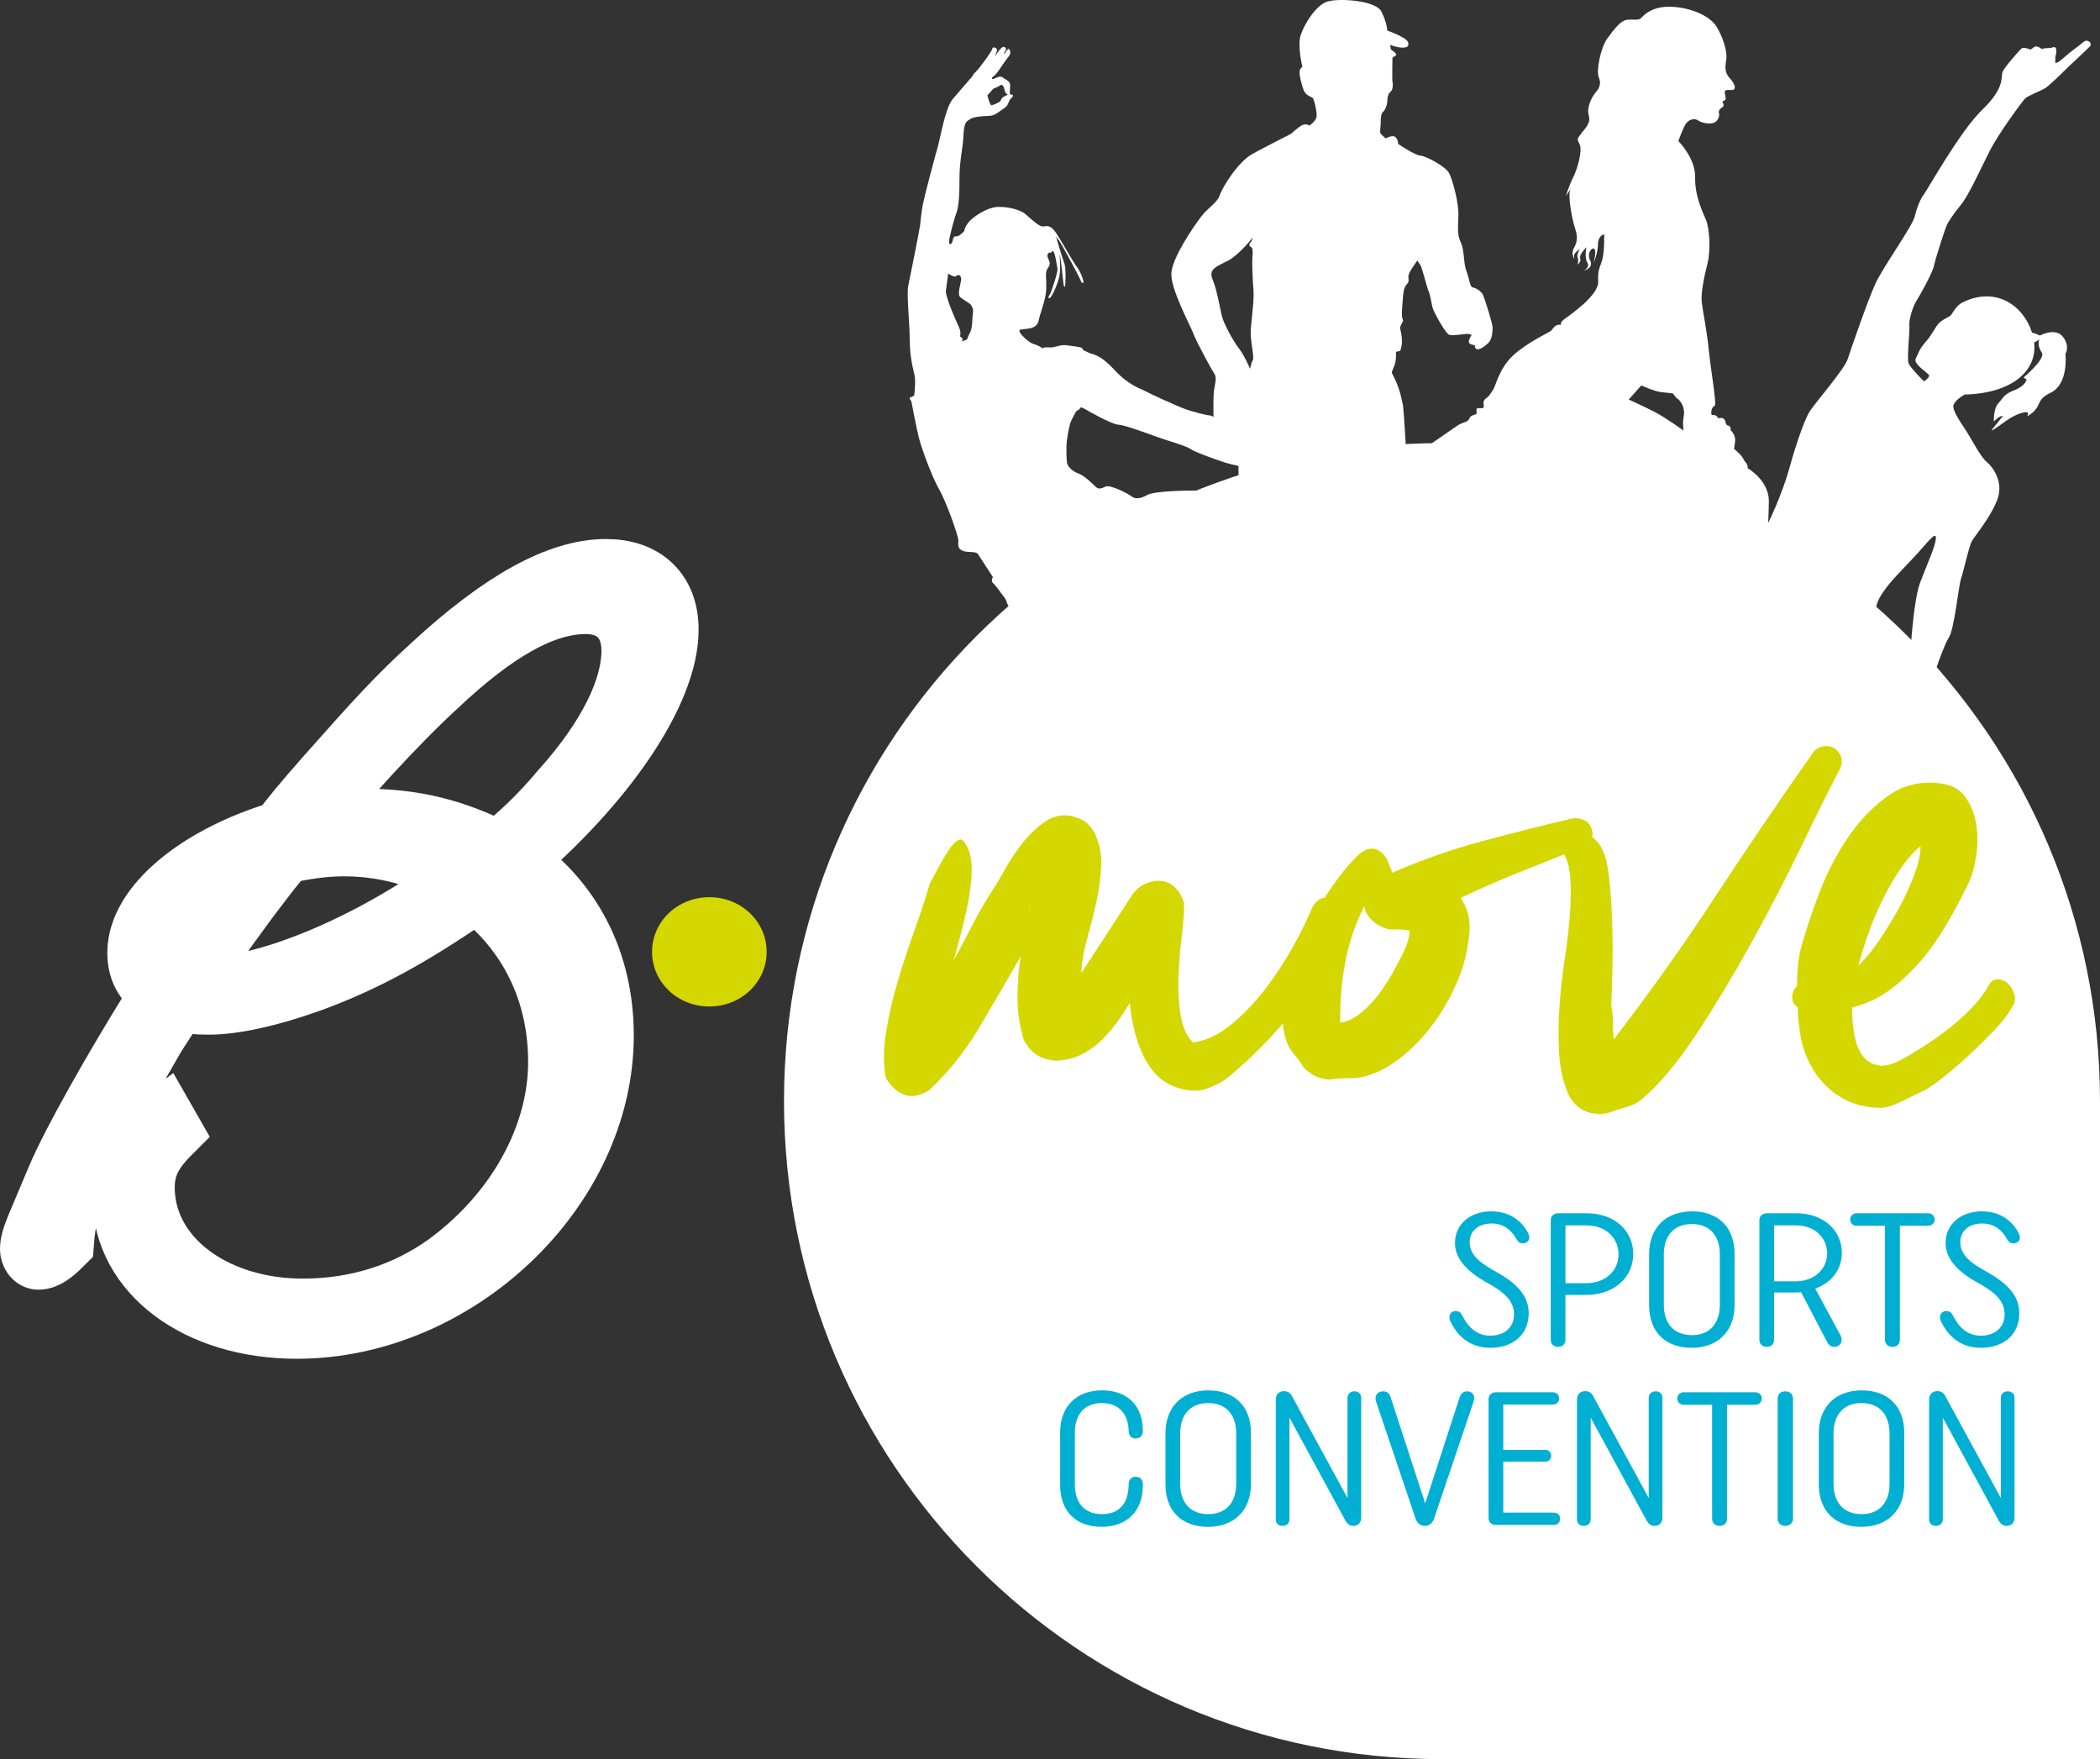 <?xml version="1.0" encoding="utf-8"?>
<!-- Generator: Adobe Illustrator 16.0.0, SVG Export Plug-In . SVG Version: 6.00 Build 0)  -->
<!DOCTYPE svg PUBLIC "-//W3C//DTD SVG 1.1//EN" "http://www.w3.org/Graphics/SVG/1.1/DTD/svg11.dtd">
<svg version="1.1" id="Ebene_1" xmlns="http://www.w3.org/2000/svg" xmlns:xlink="http://www.w3.org/1999/xlink" x="0px" y="0px"
	 width="345.067px" height="289.051px" viewBox="0 0 345.067 289.051" enable-background="new 0 0 345.067 289.051"
	 xml:space="preserve">
<rect x="0" y="0" width="345.067" height="289.051" fill="#333333" stroke="none"/>
<g>
	<defs>
		<rect id="SVGID_1_" width="345.067" height="289.051"/>
	</defs>
	<clipPath id="SVGID_2_">
		<use xlink:href="#SVGID_1_"  overflow="visible"/>
	</clipPath>
	<path clip-path="url(#SVGID_2_)" fill="#FFFFFF" d="M322.823,64.832c0,0-1.613,0.875-1.837,1.772
		c-0.223,0.899,1.499,3.257,2.256,4.445c0.76,1.191,2.22,4.037,3.198,4.844c0.979,0.807,2.862,3.255,1.756,6.193
		c-1.107,2.941-3.748,6.028-4.208,6.87c-0.46,0.843-1.35,4.947-1.771,6.197c-0.421,1.253-1.079,8.305-2.028,9.686
		c-0.95,1.379-3.494,9.211-3.711,10.16c-0.218,0.948-0.986,3.417-1.377,3.892c-0.393,0.476-1.434,2.765-1.613,3.324
		c-0.177,0.558-0.352,5.159-0.352,5.159s-0.09,0.634-0.381,0.701s-0.343,2.499-0.446,2.767c-0.102,0.267-0.419,0.338-0.711,0.119
		c-0.29-0.216-0.298-0.408-0.298-0.408l-0.158,1.047c0,0-0.328,0.198-0.72-0.125c-0.393-0.323-0.246-3.124-0.178-3.865
		c0.07-0.744-0.377-2.596-0.377-2.596s-0.57,0.92-0.688,1.176c-0.115,0.256-0.523,0.864-0.831,1.009s-0.602-0.07-0.729-0.201
		c-0.129-0.128,0.021-0.594,0.144-1.058c0.124-0.464,1.236-2.212,1.171-3.157c-0.065-0.948,0.642-2.946,1.211-3.466
		c0.569-0.519,1.709-1.503,2.017-2.333c0.306-0.828,1.333-5.949,1.615-8.628c0.284-2.681,0.654-9.769,1.763-12.711
		c1.109-2.943,2.523-5.915,2.556-7.206c0.03-1.292-1.326,0.694-3.664,3.189c-2.336,2.493-4.51,4.559-5.688,6.785
		c-1.178,2.228-2.5,14.211-4.972,17.441c-2.473,3.229-6.938,10.928-8.878,13.281c-1.938,2.352-2.353,2.855-2.353,2.855
		s0.867,1,0.322,1.774c-0.544,0.774-2.038,2.928-2.928,3.324c-0.889,0.395-1.326,0.693-1.326,0.693s-2.917,3.426-4.903,5.268
		c-1.989,1.841-3.946,2.391-5.225,1.429c-1.28-0.957-2.441-1.257-3.062-2.332c-0.618-1.075-0.327-3.939-0.065-5.511
		c0.261-1.572,3.044-5.861,4.659-7.82c1.616-1.961,3.535-6.115,4.011-7.604c0.478-1.491,3.86-6.507,4.23-6.956
		c0.369-0.447,1.062-1.288,1.062-1.288s-1.031-1.602-1.748-1.533c-0.715,0.068-2.754,4.595-3.896,6.097
		c-1.146,1.502-5.329,6.238-6.687,8.225c-1.355,1.986-5.415,9.078-6.719,10.544c-1.301,1.465-3.459,2.603-4.07,3.228
		c-0.609,0.627-5.5,7.128-7.022,8.976c-1.523,1.847-6.265,6.687-7.667,8.73c-1.401,2.04-1.146,3.1-1.485,3.854
		c-0.339,0.754-1.945,2.818-2.176,3.098c-0.23,0.278,0.542,2.423-0.315,3.69s-1.971,1.48-3.238,0.621
		c-1.27-0.856-2.902-1.73-3.511-2.703c-0.606-0.976-1.293-2.196-0.784-2.813c0.507-0.615,2.359-1.722,2.734-2.633
		c0.377-0.913,0.725-2.132,1.429-2.304c0.707-0.171,3.782-3.562,3.782-3.562s3.768-6.392,5.224-10.555
		c1.454-4.161,4.567-9.309,6.595-10.74c2.027-1.434,4.543-5.286,5.309-6.44c0.766-1.159,2.043-3.394,2.266-3.776
		c0.221-0.382,3.599-9.73,6.305-14.836c2.704-5.107,6.973-11.654,8.22-13.166c1.246-1.511,5.457-4.341,7.074-6.302
		c1.616-1.959,4.265-8.71,4.948-11.251c0.685-2.539,2.412-8.173,3.488-9.821c1.078-1.653,5.679-6.887,6.237-8.594
		c0.557-1.702,3.257-9.542,4.534-12.345c1.276-2.804,6.053-9.399,6.463-11.037c0.41-1.637,0.997-3.034,1.505-3.65
		c0.509-0.617,5.91-10.365,9.59-13.917c3.681-3.551,3.109-5.285,3.314-6.103c0.205-0.819,2.84-3.674,3.122-3.958
		c0.281-0.286,1.183-0.011,1.402,0.122s0.528-0.411,0.959-0.479c0.431-0.067,1.047,0.441,1.047,0.441s0.263-0.206,0.985-0.173
		c0.726,0.032,1.095-0.415,1.291,0.031c0.198,0.443-0.092,1.425-0.092,1.425l-0.015,0.929c0,0,0.178,0.308,1.316-0.731
		c1.141-1.042,2.772-2.168,3.369-2.69c0.594-0.521,1.462,0.194,1.046,0.699c-0.417,0.505-3.692,3.482-4.254,4.078
		c-0.563,0.596-2.575,2.494-3.109,2.829c-0.537,0.337-2.86,1.271-3.298,1.69c-0.438,0.415-4.358,5.734-5.81,8.578
		c-1.452,2.846-3.443,7.312-4.757,8.906c-1.315,1.595-1.844,2.522-2.18,3.043c-0.338,0.52-2.053,5.968-2.262,7.018
		c-0.208,1.05-2.267,4.802-2.83,5.655c-0.562,0.852-1.302,3.061-1.203,4.083c0.099,1.021-0.444,5.551-0.115,6.294
		c0.33,0.74,2.522,2.928,2.522,2.928s0.943-0.633,0.83-1.008s-2.674-1.83-2.174-2.778c0.501-0.951,0.526-1.494,1.667-2.764
		c1.139-1.267,1.491-2.434,2.247-3.125c0.759-0.69,1.541-0.845,1.887-1.264c0.347-0.421,0.834-1.524,1.867-2.034
		c5.561-2.757,10.071,0.613,11.422,4.96c0.608,0.13,1.289,0.473,1.289,0.473s2.548-1.38,3.784,0.203
		c1.234,1.582,0.422,2.794,0.422,2.794s0.585,4.996-2.473,6.426c-2.653,1.239-1.152,2.34-3.855,3.877c0,0,0.775-1.054-0.83-0.59
		c-1.604,0.463-2.82,1.482-3.933,2.26c-2.025,1.418-0.566,0.07,0.156-0.917c0.722-0.985,0.879-0.856,0.474-0.816
		c-0.511,0.047-1.304,0.894-1.304,0.894s-0.1-2.103,0.743-3.009c0.84-0.905,0.877-1.465,2.665-2.152
		c1.789-0.686,1.973-1.735,1.973-1.735l-0.507-0.326c0,0,3.684-3.092,3.008-4.104c-0.679-1.012-0.521-1.632-0.449-2.199
		c-0.139,0.171-0.385,0.357-0.814,0.533l-0.002-0.001C334.792,60.704,330.912,64.617,322.823,64.832"/>
	<path clip-path="url(#SVGID_2_)" fill="#FFFFFF" d="M236.944,289.051c-59.713,0-108.12-48.406-108.12-108.121
		s48.407-108.122,108.12-108.122c59.717,0,108.123,48.407,108.123,108.122v108.121H236.944z"/>
	<path clip-path="url(#SVGID_2_)" fill="#FFFFFF" d="M213.776,79.364c-0.722,0.331-7.281,0.501-8.117,0.674
		c-0.839,0.171-8.538,0.572-9.287,0.568c-0.749-0.007-6.676,0.008-7.94,0.761c-1.268,0.753-2.102,0.548-2.577,0.145
		c-0.476-0.402-3.464-1.927-4.216-1.556c-0.752,0.369-1.123,0.433-1.525,0.092c-0.404-0.342-1.824-1.858-2.842-2.216
		c-1.019-0.357-1.866-1.14-1.958-1.848c-0.092-0.705-0.132-2.814,0.003-3.645c0.136-0.828,0.313-2.375,0.72-3.228
		c0.407-0.849,0.819-1.634,0.984-1.682c0.167-0.046-0.063,0.074,0.167-0.046c0.227-0.121,0.366-0.509,0.507-0.452
		c0.14,0.057,0.496,0.231,0.496,0.231s4.368,2.567,5.634,2.631c1.265,0.065,6.408,2.091,7.91,2.545
		c1.502,0.455,3.428,1.078,4.008,1.506c0.581,0.43,4.092,1.704,5.736,2.215c1.644,0.51,7.247,1.544,8.192,1.841
		c0.943,0.295,4.434,0.924,4.712,0.97C214.658,78.914,214.499,79.031,213.776,79.364 M158.119,55.581
		c-0.182-0.155-0.367-0.311-0.367-0.311s0.222-0.632-0.154-1.452c-0.374-0.82-0.961-2.133-1.352-3.158
		c-0.392-1.023-0.879-2.377-0.819-2.895c0.059-0.517,0.378-2.825,0.378-2.825s1.051,0.765,1.36,0.399
		c0.311-0.367,0.85-0.036,0.769,0.651c-0.078,0.687-0.656,2.337-0.174,2.807c0.481,0.471,1.687,1.052,1.815,1.349
		c0.126,0.295,0.42,0.543,0.285,1.372c-0.136,0.828-0.011,2.317-0.486,3.175c-0.474,0.857-0.323,1.048-0.685,1.18
		c-0.365,0.133-0.696,0.229-0.696,0.229S158.303,55.736,158.119,55.581 M162.434,16.33c-0.064-0.236-0.187-0.653-0.187-0.653
		s0.91-1.035,0.951-1.084c0.039-0.046,0.905-0.35,1.052-0.504c0.147-0.157,0.321-0.205,0.522-0.018
		c0.203,0.188,0.323,0.783,0.376,0.991c0.053,0.211,0.358,0.435,0.441,0.471c0.083,0.038-0.696,0.299-0.923,0.567
		c-0.226,0.267-0.162,0.404-0.36,0.581c-0.2,0.177-1.311,0.713-1.464,0.584C162.688,17.134,162.498,16.563,162.434,16.33
		 M259.986,73.07c-0.548-0.464-2.406-0.651-2.833-0.888c-0.428-0.236-2.985-0.263-3.496-0.255c-0.509,0.009-1.759,0.146-2.582,0.079
		c-0.822-0.069-2.438,0.576-2.963,0.824c-0.523,0.248-2.522,0.38-3.507,0.428c-0.984,0.049-8.842,0.565-9.858,0.649
		c-1.014,0.085-5.966,0.735-5.966,0.735c0.021-0.025,0.071-0.085,0.185-0.219c0.281-0.332-0.388-0.581-0.652-0.492
		c-0.266,0.091-2.372,0.572-2.643,0.595c-0.271,0.022-1.126-0.01-1.365-0.024s-1.142,0.606-1.324,0.451
		c-0.184-0.155-0.725-0.11-1.457,0.088c-0.734,0.196-4.234,0.692-4.813,0.704c-0.578,0.015-3.065-0.834-3.603-1.164
		c-0.539-0.33-6.318-2.643-7.456-3.23c-1.14-0.585-6.388-3.078-6.934-3.101c-0.548-0.024-2.813-0.618-3.971-1.033
		c-1.159-0.414-5.794-2.516-6.65-2.991c-0.857-0.473-2.594-0.874-5.026-3.498c-2.431-2.627-3.577-2.463-4.147-2.756
		c-0.568-0.293-0.99-0.462-0.99-0.462s0.056-0.14-0.164-0.327c-0.222-0.187-1.833-0.358-2.626-0.463
		c-0.793-0.104-1.946,0.366-2.321,0.364c-0.375-0.003-0.922-0.027-1.192-0.003c-0.271,0.022-0.186,0.22-0.186,0.22
		s-0.832-0.579-1.561-0.757c-0.731-0.179-2.097-1.461-2.308-1.954c-0.212-0.495-0.102-0.401,1.38-0.591
		c1.482-0.192,1.654-0.989,1.802-1.684c0.147-0.692,0.271-0.839,0.797-2.722c0.525-1.883,0.33-2.991,0.357-3.471
		c0.029-0.478-0.252-1.41,0.33-2.171c0.585-0.766,0.004-1.193-0.108-1.73c-0.113-0.535,0.208-0.766,0.484-0.72
		c0.277,0.043,0.171-0.424,0.463-0.177c0.293,0.248,0.608,2.403,0.685,2.908c0.074,0.505-1.102,3.972-1.257,4.157
		c-0.154,0.182-0.36,0.576-0.085,0.619c0.277,0.047,1.209-1.87,1.596-3.367s0.001-4.087,0.133-3.723
		c0.13,0.363,0.586,4.583,0.603,4.787c0.017,0.203,0.143,0.499,0.236,0.389c0.093-0.11,0.191-3.048-0.07-3.708
		c-0.259-0.659-1.438-4.614-1.438-4.614s0.207,0.425,0.462,0.642c0.257,0.217,3.558,6.347,3.661,6.748
		c0.1,0.399,0.371,0.376,0.427,0.235c0.056-0.139-0.334-1.538-1.097-2.564c-0.77-1.027-2.338-3.928-3.353-5.479
		c-1.014-1.55-1.595-1.161-2.241-1.143c-0.646,0.02-2.052-1.36-2.822-2.012c-0.771-0.652-2.451-1.193-4.395-1.203
		c-1.941-0.009-4.449,1.768-5.088,2.672c-0.641,0.905-0.578,1.274-0.578,1.274s-0.837,0.989-1.389,0.9
		c-0.553-0.091-0.473,0.856-0.691,1.113c-0.216,0.256-0.456,0.241-0.434-0.304c0.022-0.549,0.74-3.402,1.186-4.597
		c0.445-1.195,0.527-3.073,0.532-5.901c0.002-2.826,0.537-4.576,0.649-6.934c0.11-2.361,0.594-2.264,1.108-2.648
		c0.514-0.383,2.136-0.518,3.09-0.529c0.953-0.012,1.546-0.64,2.097-0.991c0.551-0.354,0.71-0.47,0.922-0.792
		c0.211-0.324,0.272-0.841,0.654-1.145c0.384-0.303,0.231-0.497,0.231-0.497l-0.49-0.164c0,0-0.008-0.51,0.06-1.332
		c0.067-0.824-0.658-0.933-1.172-1.367c-0.511-0.433-1.315,0.142-1.58,0.234c-0.266,0.088-0.33-0.279-0.034-0.407
		c0.295-0.128,0.782-0.849,0.906-0.996c0.122-0.145,1.12-1.693,1.617-2.28c0.495-0.585,0.246-1.108,0.063-1.264
		c-0.183-0.154-0.806,0.952-0.806,0.952s-0.026-0.339,0.221-0.63c0.248-0.294,0.005-0.752-0.394-0.65
		c-0.403,0.101-1.305,1.541-1.305,1.541s0.108-0.352,0.302-0.879c0.197-0.527-0.712-0.793-0.745-0.381
		c-0.034,0.412-2.24,3.388-2.716,3.802s-0.459,0.618-0.583,0.765c-0.125,0.147-1.962,2.241-3.201,3.705
		c-1.241,1.466-2.028,6.334-2.451,7.801c-0.424,1.464-2.089,7.666-2.426,9.33c-0.339,1.664-0.38,2.823-0.51,3.721
		c-0.13,0.897-1.594,8.272-1.915,9.764c-0.318,1.49,0.192,5.57,0.228,8.87c0.036,3.303,0.566,4.755,0.795,5.895
		c0.232,1.139-0.062,3.345-0.062,3.345s-0.291,0.193-0.622,0.29c-0.334,0.095,0.154,0.634,0.154,0.634s0.867,4.696,1.351,6.426
		c0.486,1.732,2.075,6.096,3.225,8.077c1.153,1.982,3.157,7.641,3.152,8.391c-0.006,0.749-0.17,1.24,0.614,1.652
		c0.784,0.412,2.285,0.048,2.601,0.568c0.317,0.518,2.459,3.78,2.459,3.78l-0.087,0.177c-0.086,0.179-0.121,0.589-0.011,0.682
		c0.109,0.093,0.824,0.885,1.213,1.466c0.388,0.581,0.944,1.114,1.13,1.712c0.185,0.597,0.222,0.629,0.787,1.297
		c0.569,0.668,2.131,2.685,2.197,3.054c0.065,0.368-2.662,4.036-3.494,5.092c-0.833,1.058-5.041,7.81-6.162,9.879
		c-1.123,2.069-3.198,5.784-4.384,9.561c-1.184,3.777,0.831,5.482,1.345,5.917c0.513,0.434,2.624,2.473,2.828,2.899
		c0.206,0.426,0.883,0.369,1.131,0.076c0.248-0.293,0.59,0.122,0.955,0.431c0.367,0.311,2.369,1.439,4.39,2.838
		c2.027,1.399,5.276,3.205,7.35,4.398c2.074,1.189,5.059,3.903,6.426,5.186c1.366,1.284,1.925,2.261,2.263,3.049
		c0.339,0.789-0.296,3.397-0.492,3.924c-0.194,0.526-0.839,2.999-1.275,3.513c-0.433,0.512-0.289,1.829-0.528,2.631
		c-0.241,0.804-0.641,1.725-0.826,1.944c-0.188,0.219-0.593,0.252-0.732,0.639c-0.137,0.387-0.009,1.125,0.694,0.964
		c0.702-0.16,1.668-1.228,2.117-1.98c0.449-0.752,0.517-0.758,0.931-1.1c0.415-0.341,1.185-1.324,1.867-2.132
		c0.681-0.804,0.854-1.602,1.752-3.107s2.199-2.227,2.938-2.356c0.736-0.129,2.963-3.278,3.589-3.943
		c0.625-0.665,0.476-1.229-0.107-2.101c-0.584-0.873-2.931-1.665-3.965-2.228c-1.036-0.561-2.714-1.477-3.961-2.975
		c-1.25-1.497-6.161-6.097-7.626-7.337c-1.465-1.24-1.119-1.574-4.014-4.025s-4.895-2.763-4.73-2.81
		c0.166-0.048-0.034-0.406-0.363-0.685c-0.33-0.279-0.549-0.464-0.803-0.24c-0.254,0.227-0.45-0.508-0.265-0.727
		c0.185-0.219,1.293-1.675,1.762-2.155c0.471-0.483,2.953-2.595,6.412-5.644c3.459-3.046,4.713-6.009,7.823-9.981
		c3.11-3.971,3.438-5.77,4.145-7.498c0.707-1.727,0.73-1.456,2.89-3.34c2.16-1.882,7.347-3.847,14.154-6.762
		c6.809-2.916,13.599-4.4,15.22-4.977c1.621-0.578,5.135-1.755,5.735-1.874c0.604-0.119,1.743-1.165,2.023-1.496
		c0.278-0.329-0.41-0.409,1.044-0.563c1.453-0.156,2.687-0.428,4.369-0.704c1.68-0.278,4.775-1.554,6.57-2.488
		c1.797-0.933,6.547-2.383,7.902-2.871c1.356-0.485,3.719-0.752,4.13-0.718c0.414,0.034,1.365,0.023,2.061-0.205
		c0.697-0.227,1.072-0.224,1.531-0.025c0.46,0.199,0.837,0.647,0.804,1.058s0.666,1.068,0.777,1.162
		c0.11,0.093,0.56,0.157,0.686,0.453c0.126,0.296,0.311,0.452,0.596,0.632c0.288,0.179,0.703-0.16,1.138-0.674
		c0.435-0.512,0.42-1.091,0.42-1.091l0.233-0.052c0,0,0.371-0.066,0.759-0.302c0.392-0.237,0.063-0.891-0.084-1.014
		c-0.146-0.124-0.114-0.537-0.114-0.537l0.563,0.602c0,0,0.518-0.316,0.798-0.647c0.279-0.33,0.177-0.729,0.177-0.729l0.235-0.055
		c0.232-0.053,0.453-0.685,0.453-0.685l0.045-0.276c0,0,0.021-0.171,0.36-0.572C261.185,73.959,260.536,73.536,259.986,73.07"/>
	<path clip-path="url(#SVGID_2_)" fill="#FFFFFF" d="M205.865,59.173c-0.283,0.442-0.457,1.44-0.457,1.44s-0.871-2.119-1.86-3.406
		c-0.99-1.286-2.41-3.966-2.734-5.137c-0.322-1.169-0.796-4.341-1.558-6.125c-0.763-1.786,0.741-2.162,2.584-3.146
		c1.842-0.985,3.979-3.746,3.979-3.746s-0.062,0.556-0.342,0.776c-0.278,0.219-0.228,0.665,0.105,0.778
		c0.332,0.115,0.267,1.116,0.208,1.726c-0.063,0.61,0.021,3.669,0.175,5.281c0.152,1.613-0.379,5.165-0.449,6.832
		C205.448,56.113,206.146,58.731,205.865,59.173 M245.26,53.848c0.006-0.722-1.185-4.346-1.512-5.237
		c-0.326-0.893-1.434-1.347-1.821-1.406c-0.388-0.058-0.487-1.449-0.976-2.675c-0.49-1.228-0.306-3.394-0.905-4.677
		c-0.6-1.283-0.481-2.172-0.406-4.395c0.076-2.221-0.95-5.843-1.495-6.959c-0.546-1.116-3.811-2.868-4.754-2.932
		s-3.65-1.921-3.65-1.921s0.006-0.666-0.436-1.115c-0.44-0.449-1.613,0.209-1.613,0.209s-0.607-0.507-0.827-0.787
		c-0.221-0.279,0.067-1.5,0.017-1.89c-0.053-0.389,0.068-1.499,0.348-1.663s0.731-1.05,0.739-1.938
		c0.008-0.891,0.401-1.332,0.625-1.496c0.223-0.165,0.342-1.053,0.233-1.387c-0.108-0.336-0.02-4.113-0.02-4.113
		s0.447-0.219,0.616-0.44c0.167-0.221-0.882-0.896-0.882-0.896l-0.104-0.779c0,0,0.83,0.396,1.774,0.46
		c0.944,0.063,1.446-0.155,1.12-0.936c-0.327-0.78-3.373-1.862-3.373-1.862s-0.046-1.279-0.976-3.121
		c-0.927-1.842-6.981-2.229-8.877-1.634c-1.895,0.594-3.812,3.746-4.384,5.519c-0.569,1.773,0.288,5.226,0.288,5.226
		s-0.335,0.109-0.451,0.664c-0.115,0.555,0.315,2.226,0.642,3.117c0.325,0.892,1.268,1.123,1.487,1.292
		c0.223,0.169,0.759,2.341,0.642,3.117c-0.118,0.777-1.181,1.435-1.181,1.435s-0.441-0.337-1.054-0.119
		c-0.614,0.217-1.96,1.484-1.96,1.484s-3.906,1.966-6.308,3.277c-2.401,1.313-4.938,5.46-5.395,6.789
		c-0.456,1.33-1.851,1.93-3.144,3.641c-1.293,1.713-4.56,6.518-4.803,9.072c-0.245,2.555,3.036,8.531,3.579,9.98
		c0.545,1.451,3.006,5.973,3.499,6.7c0.493,0.726-0.072,1.944-0.141,3.333c-0.067,1.389-0.03,3.446,0.01,5.336
		c0.038,1.889,0.309,2.948,0.809,2.953c0.5,0.004,0.563-0.885,0.563-0.885l0.049,0.834c0.048,0.835,0.207,1.724,0.818,1.73
		c0.612,0.005,0.403-1.608,0.36-3.109c-0.042-1.501,0.404-1.775,0.456-1.22c0.05,0.557,0.028,2.946,0.133,3.838
		c0.102,0.89,0.879,1.23,0.879,1.23s0.028,3.057,0.008,5.335c-0.02,2.278-0.605,5.831-0.605,5.831s-0.45,0.662-0.678,1.217
		c-0.227,0.552-1.468,2.653-1.704,4.096c-0.234,1.444,1.299,4.068,1.299,4.068s-0.226,0.332-0.451,0.83
		c-0.228,0.499-0.521,2.274-0.364,3.609c0.153,1.337,2.193,3.41,2.848,4.639c0.657,1.229,2.415,3.577,3.803,3.756
		c1.388,0.179,2.395-0.59,4.355-2.461c1.962-1.873,1.725-6.267,1.749-9.156c0.025-2.889,0.602-5.275,1.865-9.988
		s0.743-8.719,0.855-8.996c0.114-0.277,1.111,0.176,1.111,0.176s-0.014,1.613,0.189,3.727c0.204,2.113,0.85,4.509,1.434,7.626
		c0.584,3.116,0.66,7.119,0.979,8.789c0.319,1.671-0.075,2.167-0.09,3.777c-0.014,1.612,0.476,2.951,0.465,4.229
		c-0.012,1.278-1.83,5.876-2.241,8.484c-0.413,2.608,0.05,7.003-0.534,10.11c-0.583,3.107-1.947,6.652-1.947,6.652l-0.166-0.168
		c-0.165-0.169-0.167,0.165-0.562,0.772c-0.395,0.608-1.599,4.822-1.493,5.656c0.104,0.836,1.873,1.739,2.481,1.967
		c0.61,0.228,0.983,1.899,2.422,2.911c1.435,1.014,4.938,0.878,6.557,0.003c1.62-0.876,1.305-2.99,0.697-3.496
		c-0.606-0.505-2.862-3.026-2.862-3.026l0.445-0.106c0.444-0.109,0.451-0.831,0.344-1.221c-0.107-0.389-2.484-1.8-2.484-1.8
		s0.123-1.389,0.021-2.445c-0.103-1.057,0.07-1.945,1.146-4.159c1.075-2.213,4.407-8.408,5.657-11.454
		c1.249-3.046,0.831-5.94,0.62-7.219c-0.212-1.281-0.245-3.782-0.017-4.669c0.23-0.888,0.14-3.277,0.215-5.278
		c0.07-2,0.408-2.274,1.154-5.103c0.748-2.828,1.016-7.939,1.116-13.162c0.102-5.222-0.555-12.787-0.555-12.787
		s0.004-0.5-0.48-2.338c-0.484-1.839-1.415-3.458-1.415-3.458s0.002-0.223,0.399-1.108c0.396-0.887,0.297-2.331,0.297-2.331
		s0.223-0.111,0.501-0.109c0.279,0.003,0.338-0.496,0.455-1.161c0.118-0.666-0.094-1.891-0.255-2.504
		c-0.163-0.613,0.676-1.162,0.403-1.608c-0.274-0.447-0.034-2.612,0.028-3.39c0.063-0.778,0.128-1.834,0.633-2.329
		c0.504-0.495,0.229-0.832,0.289-1.443c0.062-0.609,1.468-2.487,1.468-2.487s0.108,0.279,0.438,0.671
		c0.331,0.392,1.026,3.51,1.407,4.402c0.382,0.893,0.426,2.227,0.807,3.12c0.38,0.892,2.023,3.853,2.577,4.024
		c0.554,0.171,2.167-0.093,2.835-0.142c0.667-0.051,0.832,0.228,0.832,0.228s-0.449,0.553-0.454,1.053
		c-0.004,0.501,0.995,0.565,0.995,0.565s-0.061,0.666,0.439,0.67c0.501,0.005,1.06-0.381,1.731-0.985
		C245.186,55.793,245.254,54.57,245.26,53.848"/>
	<path clip-path="url(#SVGID_2_)" fill="#FFFFFF" d="M272.063,67.783c1.794,0.945,4.578,2.979,4.578,2.979s-0.172-1.115-0.034-1.986
		c0.138-0.873,0.162-1.023,0.029-1.667c-0.131-0.641-0.634-1.382-0.99-1.594c-0.354-0.211-0.719-0.852-0.719-0.852
		s-0.871-0.138-1.943-0.229c-1.075-0.093-3.284-1.103-3.284-1.103l-2.074,2.313C267.625,65.645,270.271,66.84,272.063,67.783
		 M186.762,95.021c1.218-0.332,4.482-1.815,5.055-1.997c0.573-0.182,0.826-0.432,0.826-0.432s0.012-1.668,1.134-2.131
		c1.123-0.464,14.061-6.125,15.084-6.701c1.023-0.575,4.804-1.882,6.9-2.131c2.1-0.249,5.108-1.832,6.68-2.437
		c1.572-0.606,5.1-1.291,5.705-1.933c0.606-0.642,2.023-1,2.593-1.648c0.568-0.648,2.099-0.988,2.807-1.536
		c0.709-0.548,5.111-3.58,5.939-4.148c0.827-0.568,1.71-0.496,1.997-1.208s1.175-0.426,1.161-0.894
		c-0.013-0.468-0.186-0.845,0.472-0.77c0.659,0.076,0.713-0.091,0.696-0.356c-0.014-0.265-0.204-0.906,0.374-1.251
		c0.58-0.346,0.866-1.058,1.19-1.443c0.322-0.386,0.928-3.466,3.28-5.628c2.353-2.161,6.084-3.843,6.268-4.076
		c0.183-0.233,0.79-1.245,1.584-0.867c0,0-0.286-0.394,0.547-1c0.834-0.606,5.671-3.918,5.558-6.15
		c-0.112-2.233,0.378-2.387,0.714-3.771c0.336-1.384,0.253-3.806,0.277-3.958c0.024-0.151-1.04,0.185-1.028,1.585
		c0.012,1.401-0.726,3.111-0.708,2.996c0.019-0.114,0.491-1.864,0.121-2.234c-0.369-0.368-1.312,0.685-0.69,1.91
		c0.623,1.226-1.039,1.662-1.039,1.662s1.061-0.57,0.562-1.348c-0.499-0.778-0.146-2.51-0.146-2.51s-1.244,1.241-1.025,1.819
		c0.219,0.579-0.438,1.057-0.438,1.057s0.241-0.544,0.027-1.161c-0.213-0.616,0.38-1.416,0.38-1.416s-1.061,0.592-0.981,1.245
		c0.004,0.039,0.014,0.078,0.026,0.119c0.239,0.698-0.626-0.449-0.079-1.45c0.546-1.001,0.748-1.785,0.219-3.344
		c-0.531-1.56-1.167-5.391-0.814-6.15c0.354-0.76-0.679,0.863-0.679,0.863s0.502-1.707,1.179-3.037
		c0.678-1.33,1.592-4.409,1.061-5.464c-0.532-1.055-0.286-0.9,0.183-1.641c0.466-0.742,1.74-1.667,1.337-3.051
		c-0.402-1.385,0.487-3.07,1.156-3.857c0.666-0.788,0.895-1.49,0.472-2.489c-0.425-0.999,0.288-4.771,1.387-6.306
		c1.098-1.535,2.209-2.913,3.129-3.078c0.919-0.165,1.962,0.117,2.368-0.246c0.408-0.363,1.687-2.064,5.045-1.92
		c3.355,0.143,6.355,1.55,7.411,3.232c1.054,1.682,1.818,4.144,1.624,5.365c-0.192,1.222-0.316,2.194,0.58,3.152
		c0.896,0.956,1.053,1.826,0.485,1.911c-0.567,0.084-1.421-0.225-1.307,0.522c0.114,0.746,0.294,1.027-0.065,1.203
		c-0.358,0.176-0.399,0.189-0.226,0.45c0.172,0.26,0.08,0.595-0.193,0.727c-0.274,0.131-0.601,0.487-0.477,0.934
		c0.121,0.447-0.136,1.455-1.075,1.635c-0.943,0.182-1.974-0.175-2.393-0.476c-0.419-0.298-1.572-0.365-2.215,0.99
		s-0.987,2.427-0.987,2.427s2.821,2.797,2.753,5.932c-0.071,3.135,1.288,5.837,1.796,7.043c0.509,1.207,0.834,4.794,0.217,7.221
		c-0.618,2.426-1.084,4.878-0.921,6.302c0.162,1.424,0.863,4.837,1.141,7.754c0.276,2.918,1.361,9.072,0.983,9.245
		c-0.377,0.174-0.477,0.547-0.477,0.547s-0.277,1.024,0.139,0.974c0.417-0.051,0.752,0.158,0.813,0.381
		c0.063,0.223,0.434,0.088,0.665,0.085c0.234-0.001,0.562,0.264,0.608,0.583c0.047,0.317,0.172,0.628,0.438,0.67
		c0.265,0.042,0.461,0.269,0.416,0.553c-0.045,0.283,0.125,0.31,0.271,0.489c0.146,0.178,0.571,0.809,0.477,1.532
		s-0.163,1.275-0.163,1.275s1.158,0.902,1.495,1.597c0.337,0.694,0.865,0.914,0.708,1.549c0,0,3.511,1.974,3.508,5.43
		c-0.004,3.457-0.887,18.349-1.217,20.433s0.138,9.19-1,9.009c-1.135-0.179-6.098-1.471-7.292-1.039
		c-1.196,0.432-4.563-0.374-4.563-0.374s-0.895,3.199,0.162,4.377c1.056,1.177,4.405,2.834,5.201,3.698
		c0.794,0.864,2.717,2.218,3.812,2.429c1.091,0.211,1.97,0.312,1.899,1.001c-0.069,0.688-0.803,1.387-2.364,0.946
		c-1.563-0.441-3.347-0.453-4.64-1.123c-1.291-0.672-3.143-1.974-5.617-2.055c-2.473-0.082-3.008,0.844-5.138,0.313
		c-2.129-0.532-3.241-1.602-2.434-3.766c0.81-2.163,3.148-5.405,3.383-6.883c0,0-0.65-0.064-0.008-1.671s5.704-19.703,6.22-20.379
		c0.514-0.675,0.882-1.899,0.483-2.312c-0.401-0.414-0.882,0.036-1.22-0.776c-0.336-0.811-4.82-1.929-8.964-4.1
		c-4.142-2.171-9.941-4.546-10.473-4.863c-0.533-0.317-4.615,2.648-6.572,3.97c-1.959,1.322-8.857,4.424-10.603,5.138
		c-1.745,0.713-4.147,1.906-5.997,2.546c-1.849,0.638-4.11,1.678-5.705,2.185c-1.597,0.504-3.053,0.506-5.339,2.067
		c-2.287,1.56-15.679,10.334-17.273,11.946c-1.597,1.612-4.053,3.146-4.053,3.146s-2.617-1.871-3.926-3.535
		c-1.31-1.664-2.873-4.301-2.873-4.301s-0.79,1.798-0.12,4.429c0.671,2.63,1.04,4.476,2.949,5.166
		c1.909,0.691,3.077,0.75,2.94,1.427c-0.137,0.679-1.102,0.7-1.102,0.7s0.12,0.34-0.258,0.532c-0.382,0.192-0.548-0.106-0.548-0.106
		s-0.039,0.247-0.533,0.303c-0.495,0.058-0.72-0.248-0.72-0.248s-0.188,0.338-0.709,0.314c-0.52-0.024-0.957-0.093-1.217-0.291
		c-0.259-0.195-0.493-0.193-0.493-0.193s0.227,0.288-0.325,0.337c-0.552,0.048-0.837-0.23-1.134-0.568
		c-0.297-0.339-0.593-0.425-1.012-0.471c-0.42-0.047-2.305-1.025-3.05-2.951c-0.743-1.923-1.714-3.398-2.804-4.619
		c-1.087-1.22-2.772-2.342-2.412-4.246C184.357,95.979,185.545,95.351,186.762,95.021"/>
	<path clip-path="url(#SVGID_2_)" fill="#D4D700" d="M107.144,156.401c0,4.98,4.194,8.98,9.416,8.98c5.221,0,9.416-4,9.416-8.98
		c0-4.981-4.195-8.981-9.416-8.981C111.337,147.42,107.144,151.42,107.144,156.401"/>
	<path clip-path="url(#SVGID_2_)" fill="#D4D700" d="M314.989,142.423c-0.394,1.25-0.874,2.499-1.44,3.748
		c-0.568,1.25-1.159,2.417-1.768,3.498c-0.612,1.084-1.136,1.958-1.572,2.624c-0.962,1.583-1.834,2.873-2.62,3.872
		c-0.785,1-1.527,1.833-2.226,2.499c0.436-1.665,1.003-3.478,1.703-5.435c0.696-1.956,1.506-3.852,2.423-5.685
		c0.916-1.831,1.898-3.498,2.946-4.997s2.096-2.664,3.144-3.498C315.579,140.05,315.382,141.174,314.989,142.423 M324.681,140.924
		c0.306-1.831,0.328-3.623,0.066-5.372s-0.874-3.289-1.834-4.622c-0.962-1.331-2.445-2.081-4.453-2.249
		c-3.143-0.331-5.959,0.418-8.448,2.249c-2.487,1.833-4.648,4.123-6.482,6.871c-1.833,2.749-3.339,5.665-4.519,8.745
		c-1.179,3.082-2.074,5.706-2.685,7.87c-0.438,1.334-0.721,2.624-0.853,3.873c-0.13,1.249-0.195,2.499-0.195,3.748
		c-0.524,0.5-0.786,1.104-0.786,1.811c0,0.709,0.305,1.271,0.917,1.688c0,0.584,0.021,1.146,0.064,1.686
		c0.044,0.543,0.109,1.104,0.197,1.687c0.174,1.749,0.61,3.416,1.311,4.997c0.697,1.583,1.613,2.979,2.75,4.186
		c1.134,1.206,2.488,2.165,4.06,2.873c1.572,0.707,3.318,1.062,5.239,1.062c0.523,0,1.134-0.125,1.834-0.374
		c0.698-0.25,1.375-0.543,2.03-0.875c0.654-0.334,1.243-0.625,1.768-0.874c0.524-0.25,0.872-0.418,1.048-0.5
		c0.785-0.334,1.899-1.062,3.339-2.186c1.441-1.125,2.902-2.374,4.389-3.748c1.483-1.374,2.901-2.769,4.257-4.186
		c1.352-1.415,2.292-2.624,2.815-3.622c0.523-0.666,0.697-1.374,0.523-2.124c-0.176-0.749-0.523-1.374-1.047-1.874
		c-0.524-0.5-1.114-0.749-1.77-0.749c-0.653,0-1.158,0.374-1.506,1.124c-0.7,1.249-1.682,2.52-2.947,3.81
		c-1.266,1.292-2.618,2.479-4.06,3.561c-1.44,1.083-2.795,2.021-4.06,2.812c-1.268,0.792-2.206,1.354-2.816,1.686
		c-1.747,0.999-3.188,1.374-4.322,1.124c-1.136-0.249-2.009-0.853-2.619-1.811c-0.611-0.957-1.027-2.144-1.243-3.561
		c-0.22-1.416-0.328-2.79-0.328-4.122c2.357-0.582,4.453-1.563,6.287-2.937c1.833-1.374,3.513-2.955,5.042-4.747
		c1.526-1.79,2.925-3.767,4.19-5.934c1.265-2.165,2.423-4.33,3.471-6.496C323.916,144.256,324.374,142.757,324.681,140.924
		 M258.018,144.11c0.131,1.874,0.107,3.957-0.065,6.246c-0.176,2.292-0.459,4.729-0.853,7.31c-0.393,2.582-0.677,5.164-0.851,7.745
		c-0.176,2.581-0.197,5.103-0.066,7.558c0.132,2.458,0.634,4.728,1.508,6.809c1.309,2.58,3.49,3.623,6.548,3.123
		c0.786-0.334,1.723-0.646,2.815-0.937c1.092-0.293,1.985-0.73,2.686-1.313c2.881-2.414,5.871-5.975,8.972-10.681
		c3.098-4.704,6.133-9.744,9.103-15.116c2.967-5.372,5.696-10.639,8.186-15.804c2.488-5.163,4.604-9.41,6.353-12.742
		c0.348-0.832,0.369-1.562,0.065-2.186c-0.307-0.625-0.721-1.062-1.245-1.312c-0.523-0.25-1.135-0.291-1.833-0.125
		c-0.7,0.168-1.267,0.625-1.703,1.374c-5.501,7.83-10.827,15.679-15.979,23.549c-5.152,7.87-10.653,15.597-16.502,23.174
		c-0.088-0.916-0.131-1.853-0.131-2.811c0-0.956-0.088-1.893-0.263-2.811c0.086-1.831,0.152-3.998,0.197-6.496
		c0.043-2.499,0.021-4.977-0.065-7.434c-0.089-2.456-0.241-4.726-0.458-6.809c-0.22-2.081-0.591-3.664-1.114-4.747
		c-0.263-0.666-0.677-1.249-1.244-1.749c-0.569-0.5-1.07-1.04-1.506-1.624c-0.612-0.416-1.244-0.625-1.899-0.625
		c-0.654,0-1.201,0.188-1.637,0.563c-0.438,0.374-0.721,0.855-0.853,1.436c-0.131,0.584-0.021,1.208,0.328,1.874
		C257.383,140.717,257.886,142.236,258.018,144.11 M229.401,152.729c0.786-0.041,1.525,0.021,2.226,0.188v0.25
		c-0.088,1-0.438,2.124-1.048,3.373c-0.437,0.918-1.004,1.999-1.702,3.248c-0.7,1.25-1.486,2.458-2.357,3.623
		c-0.874,1.167-1.856,2.186-2.947,3.061c-1.092,0.874-2.206,1.396-3.339,1.561c-0.088-3.163,0.174-6.411,0.786-9.743
		c0.608-3.33,1.656-6.453,3.143-9.369c0.262,1.499,1.31,2.666,3.143,3.498C227.915,152.667,228.615,152.772,229.401,152.729
		 M227.829,141.049c-1.31-1.915-2.838-2.124-4.584-0.624c-1.572,1.499-3.209,3.519-4.911,6.059
		c-1.703,2.541-3.188,5.269-4.453,8.183c-1.267,2.917-2.184,5.809-2.751,8.683c-0.568,2.873-0.503,5.393,0.197,7.558
		c0.262,0.833,0.697,1.604,1.309,2.312c0.61,0.709,1.135,1.437,1.572,2.186c0.698,0.668,1.311,1.125,1.834,1.374
		c0.523,0.25,1.264,0.459,2.227,0.625c1.222-0.166,2.443-0.25,3.667-0.25c1.222,0,2.357-0.207,3.405-0.624
		c1.657-0.582,3.294-1.519,4.911-2.811c1.615-1.291,3.078-2.749,4.388-4.373s2.443-3.33,3.405-5.122
		c0.96-1.79,1.702-3.476,2.227-5.059c0.609-1.915,1.003-3.914,1.179-5.997c0.174-2.081-0.307-3.955-1.441-5.622
		c3.318-1.581,6.657-3.039,10.021-4.372c3.359-1.331,6.7-2.664,10.019-3.998c1.396-0.749,1.899-1.727,1.506-2.935
		c-0.393-1.207-1.375-1.812-2.946-1.812c-4.977,1.167-10.02,2.436-15.127,3.81c-5.108,1.375-10.02,3.104-14.734,5.185
		c0-0.082-0.023-0.166-0.066-0.25c-0.045-0.082-0.064-0.166-0.064-0.25L227.829,141.049z M169.022,150.044
		c0.086-0.416,0.152-0.729,0.197-0.938c0.043-0.207,0.065-0.228,0.065-0.062L169.022,150.044z M150.359,152.604
		c-1.005,2.791-1.944,5.644-2.816,8.558c-0.874,2.917-1.529,5.769-1.964,8.558c-0.438,2.791-0.438,5.268,0,7.433
		c0.871,1.417,1.899,2.331,3.077,2.749c1.179,0.415,2.509,0.165,3.995-0.75c3.143-2.914,5.894-6.35,8.251-10.306
		c2.358-3.955,4.627-7.849,6.811-11.681c-0.35,2.249-0.524,4.519-0.524,6.808c0,2.292,0.348,4.603,1.048,6.934
		c0.61,1.083,1.287,1.874,2.03,2.373c0.741,0.5,1.723,0.834,2.947,1c1.483,0,2.836-0.27,4.061-0.812
		c1.221-0.541,2.335-1.27,3.34-2.187c1.002-0.916,1.919-1.937,2.75-3.061c0.829-1.124,1.592-2.268,2.292-3.436
		c0.086,1.168,0.282,2.457,0.589,3.872c0.305,1.417,0.741,2.791,1.31,4.123c0.567,1.333,1.311,2.521,2.228,3.561
		c0.916,1.042,2.073,1.812,3.47,2.311c1.92,0.666,3.58,0.75,4.978,0.25c1.396-0.5,2.531-1.081,3.405-1.749
		c4.715-3.914,8.578-7.952,11.592-12.117c3.012-4.163,5.478-9.035,7.398-14.616c0-1.499-0.634-2.437-1.898-2.812
		c-1.267-0.375-2.292,0.105-3.077,1.438c-0.7,1.749-1.727,3.853-3.078,6.308c-1.355,2.458-2.904,4.832-4.65,7.121
		c-1.747,2.292-3.646,4.269-5.697,5.934c-2.053,1.667-4.126,2.624-6.221,2.874c-1.048-1.082-1.725-2.624-2.03-4.623
		c-0.307-1.998-0.416-4.078-0.327-6.245c0.086-2.165,0.262-4.33,0.523-6.496c0.262-2.165,0.394-3.998,0.394-5.497
		c-0.351-1.165-0.874-2.062-1.572-2.686c-0.7-0.625-1.485-0.956-2.357-0.999c-0.874-0.041-1.748,0.146-2.62,0.562
		c-0.873,0.417-1.615,1.124-2.226,2.124l-8.12,12.492c0.086-1.831,0.413-3.748,0.982-5.746c0.566-1.999,1.067-3.998,1.506-5.997
		c0.436-1.999,0.698-3.976,0.786-5.934c0.086-1.956-0.308-3.81-1.18-5.559c-0.523-0.832-1.048-1.415-1.57-1.749
		c-0.524-0.332-1.268-0.625-2.228-0.875c-1.571-0.25-3.012,0.084-4.322,1c-1.31,0.917-2.511,2.061-3.602,3.435
		c-1.093,1.374-2.052,2.811-2.881,4.31c-0.831,1.499-1.551,2.708-2.161,3.623c-1.136,1.749-2.206,3.603-3.209,5.559
		c-1.005,1.958-2.03,3.896-3.078,5.81c0.524-1.914,1.025-3.811,1.506-5.685c0.479-1.874,0.852-3.642,1.114-5.309
		c0.262-1.665,0.37-3.186,0.327-4.56c-0.045-1.374-0.372-2.561-0.982-3.56c-0.176-0.332-0.393-0.563-0.655-0.687
		c-0.262-0.125-0.612,0-1.048,0.374c-0.438,0.375-0.982,1.105-1.637,2.187c-0.655,1.083-1.506,2.623-2.554,4.622
		C152.17,147.339,151.362,149.815,150.359,152.604"/>
	<path clip-path="url(#SVGID_2_)" fill="none" stroke="#FFFFFF" stroke-width="11.252" stroke-miterlimit="10" d="M59.929,135.225
		c7.856,0,14.492,1.572,22,5.413c3.666-2.794,7.159-6.111,10.826-10.476c7.682-8.556,11.698-16.763,11.698-23.223
		c0-5.239-3.143-8.381-8.206-8.381c-6.985,0-15.017,4.365-25.144,13.968c-6.285,5.762-16.064,16.413-21.826,23.747
		C53.817,135.574,56.785,135.225,59.929,135.225z M56.611,138.368c-3.667,0-6.635,0.523-10.127,1.222
		c-1.746,1.921-2.794,3.318-6.111,7.683l-3.318,4.54c-2.27,3.143-5.063,6.984-7.159,10.477c1.572,0.349,2.271,0.522,4.365,0.522
		c10.302,0,28.287-7.682,42.255-18.333C71.802,140.812,64.294,138.368,56.611,138.368z M25.007,156.352
		c0,2.445,1.048,4.016,3.318,5.239c0.175-0.35,0.349-0.525,0.349-0.525l2.445-3.84c0.523-0.699,1.396-1.921,2.794-3.842l3.142-4.191
		c0.524-0.873,1.921-2.618,4.191-5.412l2.27-2.969l0.349-0.698C33.563,143.082,25.007,150.416,25.007,156.352z M98.516,170.146
		c0,24.97-23.746,47.493-49.762,47.493c-16.064,0-27.937-8.905-27.937-20.953c0-4.714,2.444-9.428,5.936-12.048l0.699,1.223
		c-3.143,3.143-4.365,5.763-4.365,9.255c0,11.698,11.524,20.603,26.715,20.603c8.904,0,17.111-2.619,23.92-7.508
		c11.699-8.556,18.683-21.302,18.683-33.698c0-11.7-4.889-21.826-14.143-28.811l-1.222,0.874c-10.127,6.984-17.635,11-26.191,14.144
		c-6.81,2.444-12.572,3.666-16.588,3.666c-1.92,0-3.841-0.174-5.238-0.523c-1.571,2.096-2.095,2.969-4.016,5.937l-4.714,8.207
		c-7.333,12.396-9.952,19.032-10.476,26.016c-1.572,1.572-2.619,2.27-3.492,2.27c-0.349,0-0.699-0.523-0.699-1.047
		c0-0.699,0.175-1.571,1.048-3.666l3.317-7.858c2.445-5.762,9.255-17.809,15.889-28.461l1.397-2.095
		c-2.793-1.921-4.016-3.667-4.016-6.636c0-7.334,9.604-15.365,23.223-19.381c2.095-2.793,3.841-4.889,7.683-9.254
		c8.206-9.254,11.698-13.095,17.285-18.159c11.35-10.476,20.604-15.54,28.112-15.54c6.111,0,9.603,3.493,9.603,9.254
		c0,9.953-10.127,24.969-25.666,38.065C93.278,147.971,98.516,158.099,98.516,170.146z"/>
	<path clip-path="url(#SVGID_2_)" fill="#00AFD2" d="M316.984,249.665c0,0.623,0.457,1.059,1.11,1.059
		c0.652,0,1.143-0.436,1.143-1.059V232.94l9.143,16.817c0.326,0.623,0.751,0.966,1.339,0.966c0.784,0,1.306-0.529,1.306-1.339
		V229.67c0-0.623-0.457-1.059-1.11-1.059c-0.652,0-1.143,0.436-1.143,1.059v16.477l-9.044-16.601
		c-0.294-0.623-0.719-0.966-1.372-0.966c-0.849,0-1.371,0.561-1.371,1.402V249.665z M301.279,243.779v-8.223
		c0-3.146,1.698-5.015,4.604-5.015c2.905,0,4.604,1.869,4.604,5.015v8.223c0,3.145-1.698,5.014-4.604,5.014
		C302.978,248.793,301.279,246.924,301.279,243.779 M298.863,235.494v8.409c0,4.392,2.71,6.977,6.987,6.977
		c4.245,0,7.053-2.647,7.053-7.039v-8.409c0-4.391-2.71-6.976-6.988-6.976C301.672,228.456,298.863,231.104,298.863,235.494
		 M293.346,228.611c-0.751,0-1.241,0.468-1.241,1.184v19.745c0,0.717,0.49,1.184,1.241,1.184s1.272-0.467,1.272-1.184v-19.745
		C294.618,229.079,294.097,228.611,293.346,228.611 M288.383,228.767h-11.983v0.031c-0.49,0.125-0.784,0.499-0.784,0.997
		s0.294,0.872,0.784,0.997v0.031h4.93v18.717c0,0.717,0.49,1.184,1.241,1.184c0.718,0,1.208-0.467,1.208-1.184v-18.717h4.604
		c0.652,0,1.109-0.437,1.109-1.028S289.035,228.767,288.383,228.767 M259.128,249.665c0,0.623,0.457,1.059,1.109,1.059
		c0.653,0,1.143-0.436,1.143-1.059V232.94l9.143,16.817c0.326,0.623,0.751,0.966,1.339,0.966c0.783,0,1.307-0.529,1.307-1.339
		V229.67c0-0.623-0.458-1.059-1.111-1.059s-1.143,0.436-1.143,1.059v16.477l-9.045-16.601c-0.294-0.623-0.718-0.966-1.371-0.966
		c-0.849,0-1.37,0.561-1.37,1.402V249.665z M255.308,248.544h-8.294v-8.378h6.89c0.588,0,0.979-0.405,0.979-0.966
		s-0.392-0.965-0.979-0.965h-6.89v-7.443h8.131c0.62,0,1.044-0.405,1.044-1.028c0-0.592-0.424-0.997-1.044-0.997h-9.339
		c-0.718,0-1.208,0.468-1.208,1.152v19.497c0,0.686,0.49,1.152,1.208,1.152h9.502c0.62,0,1.045-0.405,1.045-1.028
		C256.353,248.949,255.928,248.544,255.308,248.544 M226.02,229.764c0,0.188,0.065,0.437,0.131,0.654l6.432,19.061
		c0.262,0.778,0.752,1.245,1.567,1.245c0.751,0,1.241-0.467,1.502-1.215l6.465-19.152c0.065-0.25,0.131-0.499,0.131-0.623
		c0-0.654-0.489-1.122-1.176-1.122c-0.588,0-1.012,0.312-1.241,1.027l-5.647,17.38l-5.683-17.441
		c-0.194-0.654-0.619-0.966-1.239-0.966C226.574,228.611,226.02,229.079,226.02,229.764 M209.629,249.665
		c0,0.623,0.457,1.059,1.109,1.059c0.653,0,1.144-0.436,1.144-1.059V232.94l9.142,16.817c0.327,0.623,0.751,0.966,1.339,0.966
		c0.784,0,1.307-0.529,1.307-1.339V229.67c0-0.623-0.457-1.059-1.11-1.059s-1.144,0.436-1.144,1.059v16.477l-9.044-16.601
		c-0.294-0.623-0.718-0.966-1.372-0.966c-0.848,0-1.37,0.561-1.37,1.402V249.665z M193.924,243.779v-8.223
		c0-3.146,1.697-5.015,4.604-5.015s4.604,1.869,4.604,5.015v8.223c0,3.145-1.698,5.014-4.604,5.014S193.924,246.924,193.924,243.779
		 M191.508,235.494v8.409c0,4.392,2.71,6.977,6.986,6.977c4.245,0,7.054-2.647,7.054-7.039v-8.409c0-4.391-2.71-6.976-6.987-6.976
		C194.315,228.456,191.508,231.104,191.508,235.494 M174.202,244.059c0,4.299,2.646,6.821,6.824,6.821
		c4.114,0,6.759-2.585,6.759-6.728v-0.312c0-0.747-0.489-1.184-1.176-1.184c-0.685,0-1.077,0.405-1.142,1.153
		c-0.033,3.331-1.601,4.982-4.408,4.982s-4.441-1.806-4.441-4.859v-8.532c0-3.053,1.634-4.859,4.441-4.859s4.375,1.807,4.408,4.703
		c0.064,0.685,0.457,1.121,1.142,1.121c0.687,0,1.176-0.437,1.176-1.214v-0.125c0-4.049-2.547-6.571-6.693-6.571
		s-6.89,2.585-6.89,6.883V244.059z"/>
	<path clip-path="url(#SVGID_2_)" fill="#00AFD2" d="M318.78,216.42c0,0.249,0.065,0.529,0.229,0.842
		c0.686,1.4,2.481,4.203,6.498,4.203c3.624,0,6.302-2.086,6.302-5.698c0-2.99-2.188-5.015-5.29-6.759
		c-2.743-1.494-4.408-2.803-4.408-4.921c0-1.838,1.438-3.052,3.624-3.052c2.417,0,3.56,1.682,4.049,2.554
		c0.262,0.468,0.589,0.717,1.078,0.717c0.587,0,1.045-0.405,1.045-0.967c0-0.249-0.098-0.56-0.294-0.902
		c-0.719-1.277-2.417-3.396-5.942-3.396c-3.461,0-5.976,2.087-5.976,5.233c0,2.585,2.091,4.733,5.192,6.447
		c2.905,1.588,4.505,2.988,4.505,5.263c0,2.087-1.534,3.488-3.918,3.488c-2.775,0-4.049-2.273-4.604-3.363
		c-0.163-0.374-0.489-0.687-1.044-0.687C319.205,215.423,318.78,215.859,318.78,216.42 M316.789,199.354h-11.983v0.031
		c-0.49,0.125-0.784,0.497-0.784,0.996c0,0.498,0.294,0.872,0.784,0.996v0.031h4.93v18.718c0,0.716,0.49,1.185,1.241,1.185
		c0.718,0,1.208-0.469,1.208-1.185v-18.718h4.604c0.652,0,1.109-0.436,1.109-1.027S317.441,199.354,316.789,199.354
		 M291.516,210.534v-9.188h3.592c3.103,0,5.126,2.056,5.126,4.609c0,2.522-2.057,4.578-5.159,4.578H291.516z M289.1,220.157
		c0,0.685,0.49,1.153,1.208,1.153c0.719,0,1.208-0.469,1.208-1.153v-7.786h3.331c0.392,0,0.751-0.031,1.11-0.031l4.245,8.099
		c0.261,0.56,0.652,0.872,1.208,0.872c0.685,0,1.208-0.469,1.208-1.153c0-0.218-0.065-0.467-0.196-0.747l-4.147-7.693
		c2.71-0.934,4.376-3.177,4.376-5.854c0-3.644-2.972-6.509-7.478-6.509h-4.865c-0.718,0-1.208,0.467-1.208,1.121V220.157z
		 M273.395,214.364v-8.222c0-3.146,1.698-5.015,4.604-5.015c2.905,0,4.604,1.869,4.604,5.015v8.222c0,3.146-1.698,5.015-4.604,5.015
		C275.093,219.379,273.395,217.511,273.395,214.364 M270.979,206.08v8.409c0,4.391,2.71,6.976,6.987,6.976
		c4.245,0,7.053-2.646,7.053-7.037v-8.409c0-4.393-2.71-6.978-6.987-6.978C273.787,199.041,270.979,201.689,270.979,206.08
		 M260.629,210.846h-3.396v-9.499h3.429c3.199,0,5.29,2.056,5.29,4.765C265.951,208.79,263.828,210.846,260.629,210.846
		 M260.693,199.354h-4.669c-0.718,0-1.208,0.467-1.208,1.151v19.652c0,0.685,0.49,1.153,1.208,1.153s1.208-0.469,1.208-1.153v-7.381
		h3.363c4.669,0,7.771-2.896,7.771-6.728C268.367,202.249,265.33,199.354,260.693,199.354 M238.165,216.42
		c0,0.249,0.064,0.529,0.229,0.842c0.686,1.4,2.481,4.203,6.497,4.203c3.624,0,6.302-2.086,6.302-5.698
		c0-2.99-2.188-5.015-5.29-6.759c-2.741-1.494-4.407-2.803-4.407-4.921c0-1.838,1.437-3.052,3.625-3.052
		c2.416,0,3.559,1.682,4.048,2.554c0.262,0.468,0.588,0.717,1.078,0.717c0.588,0,1.045-0.405,1.045-0.967
		c0-0.249-0.099-0.56-0.294-0.902c-0.719-1.277-2.416-3.396-5.943-3.396c-3.461,0-5.975,2.087-5.975,5.233
		c0,2.585,2.09,4.733,5.191,6.447c2.906,1.588,4.506,2.988,4.506,5.263c0,2.087-1.534,3.488-3.919,3.488
		c-2.774,0-4.048-2.273-4.603-3.363c-0.164-0.374-0.49-0.687-1.045-0.687C238.589,215.423,238.165,215.859,238.165,216.42"/>
</g>
</svg>
